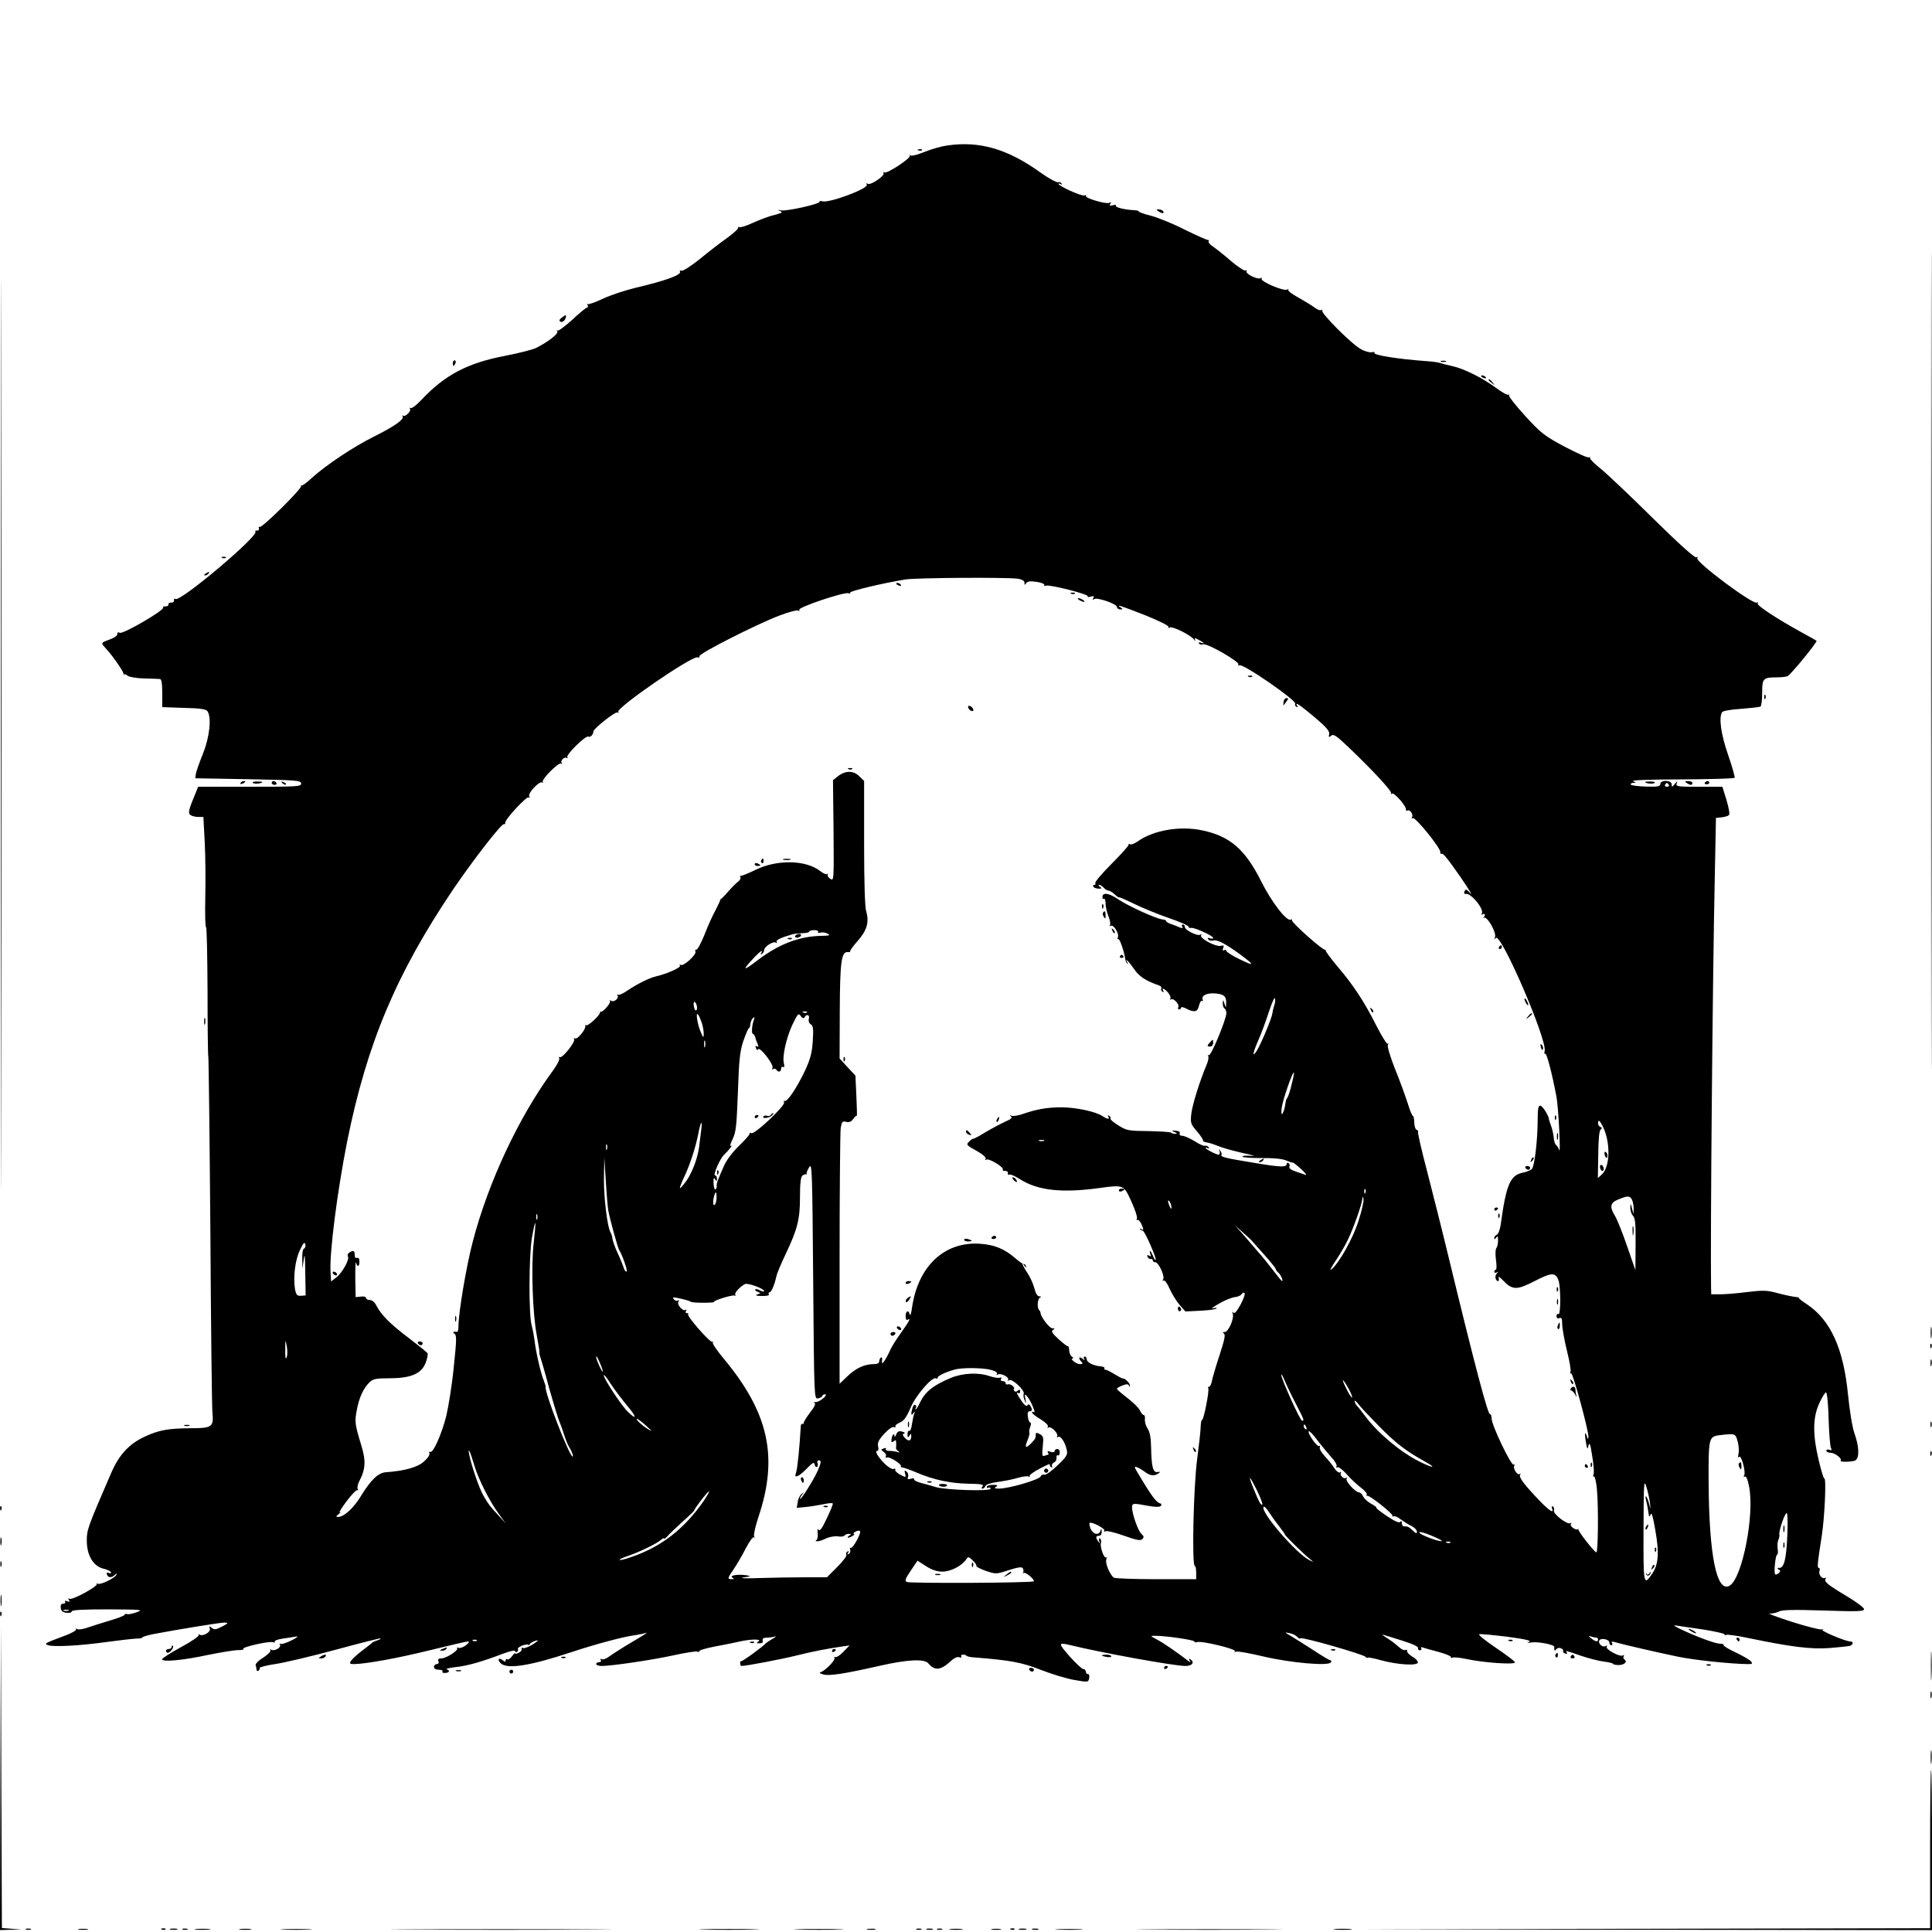 <?xml version="1.0" encoding="UTF-8" standalone="yes"?>
<svg version="1.0" xmlns="http://www.w3.org/2000/svg" width="100mm" height="100mm" viewBox="0 0 1024 1024" preserveAspectRatio="xMidYMid meet">
  <g transform="translate(0,1024) scale(0.1,-0.1)" fill="#000000" stroke="none">
    <path d="M5 6345 c0 -2145 1 -3024 2 -1953 2 1070 2 2825 0 3900 -1 1074 -2
198 -2 -1947z"/>
    <path d="M10235 6735 c0 -1931 1 -2719 2 -1752 2 967 2 2547 0 3510 -1 964 -2
173 -2 -1758z"/>
    <path d="M5021 9469 c-35 -5 -90 -21 -123 -35 -32 -13 -64 -22 -71 -18 -7 4
-9 4 -5 -1 10 -11 -120 -97 -134 -89 -6 4 -8 3 -5 -3 9 -14 -69 -67 -84 -57
-8 4 -9 3 -5 -5 12 -19 -196 -98 -235 -88 -10 3 -17 2 -15 -2 7 -11 -175 -52
-204 -46 -20 4 -21 4 -6 -3 17 -7 11 -11 -28 -21 -27 -6 -78 -25 -113 -41 -36
-17 -69 -27 -74 -24 -5 3 -8 1 -7 -4 2 -5 -25 -29 -58 -53 -34 -24 -99 -74
-145 -112 -46 -37 -90 -65 -97 -62 -7 3 -11 1 -8 -4 11 -17 -72 -48 -234 -86
-57 -14 -137 -40 -176 -59 -40 -19 -76 -31 -80 -28 -4 4 -4 1 0 -5 4 -7 3 -13
-2 -13 -5 0 -41 -29 -79 -65 -39 -35 -74 -61 -78 -57 -5 4 -5 2 -1 -5 6 -12
-47 -54 -112 -87 -18 -9 -92 -28 -165 -42 -199 -38 -319 -101 -444 -234 -25
-27 -51 -46 -56 -43 -6 3 -7 1 -4 -4 8 -13 -27 -46 -38 -36 -4 5 -5 3 -1 -4 9
-16 -42 -52 -154 -108 -110 -55 -250 -149 -326 -217 -29 -27 -54 -45 -56 -41
-3 5 -4 3 -2 -3 3 -16 -210 -226 -220 -217 -4 4 -6 1 -4 -7 2 -8 -3 -14 -10
-12 -8 1 -11 -1 -8 -6 15 -25 -398 -373 -424 -357 -6 4 -9 1 -8 -7 2 -7 -5
-12 -14 -12 -10 1 -16 -3 -15 -10 1 -6 -6 -10 -15 -10 -10 1 -16 -2 -13 -6 8
-14 -211 -141 -229 -134 -11 4 -16 2 -14 -6 2 -8 -15 -20 -37 -28 -53 -20 -52
-18 -23 -50 40 -44 98 -129 93 -136 -3 -3 -2 -4 2 -1 3 3 13 0 20 -7 8 -6 47
-13 86 -14 40 -1 78 -2 85 -3 8 -1 12 -23 12 -75 l0 -74 115 -4 c89 -2 118 -7
125 -18 22 -35 11 -136 -24 -224 -19 -47 -36 -95 -38 -108 l-3 -23 279 -5
c256 -5 279 -6 282 -22 2 -17 -17 -18 -272 -18 l-274 0 -13 -33 c-38 -90 -42
-108 -27 -117 8 -6 27 -10 41 -10 l27 0 7 -132 c4 -73 5 -206 3 -295 -2 -88 0
-159 4 -157 4 2 7 -149 8 -337 0 -188 2 -345 4 -348 2 -3 7 -420 11 -926 3
-506 8 -940 11 -963 7 -76 -2 -82 -119 -82 -116 -1 -167 -10 -243 -46 -82 -39
-134 -96 -176 -194 -123 -284 -128 -298 -128 -355 0 -80 35 -138 91 -150 16
-4 32 -11 36 -17 4 -7 0 -9 -10 -5 -11 4 -14 2 -10 -9 6 -17 25 -18 42 -1 11
10 13 9 7 -1 -11 -19 -85 -54 -99 -46 -7 4 -9 3 -4 -1 10 -11 -130 -88 -145
-79 -7 5 -8 3 -3 -6 6 -10 4 -12 -9 -7 -10 4 -15 3 -11 -3 3 -6 -1 -10 -10
-10 -11 0 -15 -7 -13 -23 2 -16 11 -23 30 -25 16 -2 28 1 28 7 0 8 63 11 193
11 179 -1 189 -2 152 -15 -22 -8 -46 -13 -52 -10 -7 2 -13 1 -13 -4 0 -4 -35
-18 -77 -30 -43 -13 -97 -30 -120 -38 -23 -8 -47 -12 -55 -7 -7 4 -10 3 -5 -1
4 -5 -19 -19 -50 -31 -122 -46 -120 -45 -98 -54 28 -10 168 -3 310 17 66 9
136 17 157 18 20 0 34 3 32 6 -1 3 25 11 59 18 133 25 353 61 377 61 22 -1 21
-3 -13 -21 -32 -17 -41 -18 -55 -7 -13 11 -15 11 -10 -3 7 -19 -36 -44 -54
-33 -6 4 -8 3 -5 -2 3 -6 -39 -35 -95 -65 -55 -30 -100 -59 -99 -64 2 -15 112
-5 241 23 69 14 142 26 162 26 21 0 33 3 28 6 -14 9 137 43 156 36 8 -3 13 -2
10 3 -3 5 16 12 42 16 26 3 58 9 72 11 14 3 4 -6 -24 -20 -27 -14 -54 -22 -59
-19 -6 3 -7 1 -3 -5 8 -14 -30 -36 -46 -26 -6 4 -8 3 -5 -3 4 -6 -14 -23 -38
-39 -28 -17 -43 -34 -40 -42 3 -7 5 -18 5 -23 0 -6 5 -7 10 -4 6 4 8 10 6 14
-3 4 34 14 82 21 48 7 192 41 321 76 129 35 236 62 238 60 3 -2 -6 -7 -19 -11
-13 -4 -25 -10 -28 -14 -3 -3 -26 -22 -52 -41 -25 -19 -51 -43 -57 -52 -10
-16 -7 -18 16 -18 64 1 230 31 404 74 102 25 192 46 200 46 8 0 4 -8 -11 -20
-14 -11 -32 -17 -40 -14 -8 3 -11 2 -7 -2 10 -10 -58 -54 -84 -54 -15 0 -19
-5 -15 -15 3 -9 0 -15 -9 -15 -8 0 -15 -7 -15 -15 0 -9 10 -15 26 -15 14 0 23
-4 19 -9 -3 -6 4 -9 15 -8 22 1 27 13 8 19 -7 3 14 8 47 12 64 7 138 28 248
70 37 14 67 21 67 15 0 -6 5 -7 10 -4 6 4 8 10 5 15 -3 4 9 13 25 19 17 5 30
7 30 3 0 -4 4 -2 8 4 4 6 18 14 32 18 18 5 14 0 -15 -19 -22 -14 -46 -23 -53
-20 -7 3 -10 1 -7 -5 3 -5 -4 -14 -15 -20 -11 -6 -20 -7 -20 -3 0 4 -7 -3 -16
-15 -8 -12 -20 -20 -25 -17 -5 4 -9 1 -9 -6 0 -8 -4 -8 -15 1 -21 17 -31 5
-12 -15 34 -34 155 -15 378 59 120 40 276 82 334 89 22 3 49 9 60 13 11 3 -20
-17 -70 -46 -49 -29 -104 -64 -122 -77 -18 -14 -37 -21 -44 -17 -8 4 -9 3 -5
-4 4 -7 1 -12 -8 -12 -9 0 -16 -4 -16 -10 0 -5 13 -10 28 -10 56 0 270 32 380
56 63 14 120 23 128 20 8 -3 13 -2 10 2 -3 5 36 16 87 26 51 9 111 22 134 27
57 12 113 12 93 -1 -10 -6 -11 -10 -2 -10 24 0 27 2 24 16 -2 9 6 14 22 14 13
0 33 3 43 6 10 3 5 -2 -12 -12 -16 -9 -32 -20 -35 -23 -14 -17 -128 -100 -132
-96 -3 3 -5 -2 -5 -10 0 -8 3 -15 6 -15 27 0 214 36 291 55 87 22 161 36 249
49 l34 5 -33 -34 c-18 -19 -38 -31 -43 -28 -6 3 -7 2 -4 -4 7 -11 -48 -67 -73
-76 -10 -3 -5 -7 14 -12 32 -9 114 4 299 46 145 33 237 38 257 13 35 -41 66
-38 122 14 16 15 33 22 43 18 9 -3 13 -2 10 4 -7 11 18 14 28 4 3 -4 23 -8 44
-9 189 -15 248 -26 348 -65 56 -22 137 -47 178 -54 75 -13 75 -13 80 10 2 13
-1 22 -7 21 -5 -1 -10 5 -11 13 -1 8 -6 14 -12 13 -6 -1 -39 29 -73 67 -63 72
-63 76 5 60 158 -39 548 -110 608 -110 37 0 51 20 25 36 -7 5 -8 3 -3 -7 7
-11 6 -12 -6 -3 -64 49 -132 96 -165 113 -39 21 -39 21 -10 21 54 0 206 -22
206 -30 0 -5 8 -6 18 -3 26 6 203 -37 197 -48 -4 -5 0 -6 8 -3 8 3 73 -9 145
-26 145 -34 344 -51 356 -31 4 6 3 11 -2 11 -5 0 -45 23 -88 52 -44 28 -97 62
-119 75 -37 22 -38 23 -10 17 17 -3 35 -13 41 -20 6 -8 14 -11 17 -7 8 8 341
-87 345 -99 2 -4 7 -6 11 -4 4 3 36 -4 72 -14 88 -24 194 -30 194 -11 0 8 -13
22 -30 31 -16 10 -29 23 -27 30 1 6 -2 8 -8 5 -7 -4 -22 3 -35 15 -14 13 -41
34 -62 47 -21 13 -31 22 -23 19 8 -2 55 -17 103 -32 55 -17 86 -32 83 -39 -2
-6 2 -12 10 -12 7 0 10 5 7 10 -4 6 0 8 8 5 8 -3 44 -13 82 -23 37 -10 67 -22
67 -27 0 -5 4 -7 9 -4 5 4 40 0 78 -8 90 -19 253 -30 253 -17 0 5 -46 40 -101
77 -56 38 -96 70 -89 72 7 3 74 -4 149 -13 97 -13 130 -21 116 -27 -15 -6 -11
-7 13 -3 34 5 122 -12 120 -24 -2 -18 3 -25 10 -13 5 7 16 10 25 6 9 -3 15
-10 12 -14 -3 -4 2 -11 11 -14 8 -3 12 -2 9 4 -8 13 -11 14 75 -16 41 -14 96
-28 123 -31 26 -3 47 -9 47 -12 0 -3 13 -6 30 -6 30 0 48 19 29 30 -5 4 -6 11
-3 17 4 7 2 8 -4 4 -16 -10 -94 32 -86 46 4 7 3 8 -5 4 -15 -10 -41 11 -35 28
7 17 54 8 54 -10 0 -8 5 -14 11 -14 5 0 7 5 3 12 -5 8 0 9 17 4 40 -12 228
-55 329 -76 82 -18 283 -39 374 -40 24 0 27 2 16 15 -7 8 -43 29 -81 47 -37
17 -66 35 -64 39 3 4 -5 7 -18 7 -24 0 -118 34 -207 76 -30 14 -44 23 -30 21
14 -2 78 -12 143 -21 64 -10 117 -22 117 -26 0 -5 4 -6 10 -3 5 3 62 -5 127
-19 218 -45 321 -58 418 -51 50 4 98 9 108 11 20 6 23 24 4 24 -25 0 -162 58
-147 62 8 3 5 4 -6 2 -12 -2 -84 17 -160 41 -77 25 -128 44 -114 43 14 -1 35
4 47 10 17 10 76 11 238 6 181 -6 215 -5 215 7 0 8 -41 39 -92 69 -102 61
-121 77 -112 92 4 6 2 8 -3 5 -15 -9 -37 19 -29 38 3 8 1 15 -4 15 -9 0 -8 19
16 171 15 97 25 311 13 303 -3 -2 -17 43 -30 99 -32 136 -31 225 4 300 14 31
30 57 35 57 6 0 12 -59 14 -137 2 -76 8 -146 12 -156 6 -13 5 -16 -8 -11 -9 3
-16 1 -16 -5 0 -6 11 -11 23 -11 22 0 62 -31 53 -41 -10 -10 68 -8 80 2 20 16
17 74 -6 139 -12 32 -26 119 -35 207 -24 247 -93 397 -219 481 -25 16 -44 31
-42 33 3 2 -5 4 -17 5 -12 1 -53 9 -91 19 -61 17 -80 17 -165 7 -53 -7 -117
-12 -143 -12 l-48 0 -1 38 c-4 258 8 1637 20 2187 l6 300 30 3 c17 2 34 7 39
12 5 5 -1 39 -13 79 l-22 71 -124 0 c-114 0 -124 1 -118 18 5 14 3 13 -10 -3
-15 -18 -16 -18 -17 -2 0 23 -60 25 -60 1 0 -12 -13 -15 -75 -13 -42 1 -78 6
-81 10 -3 5 3 9 13 10 16 0 16 1 -2 9 -12 5 93 9 257 9 152 1 279 4 282 9 2 4
-13 59 -35 122 -38 110 -50 198 -31 226 4 6 49 14 100 17 51 4 97 9 103 12 5
4 9 37 9 74 0 76 4 81 82 81 20 0 44 3 52 6 16 6 161 183 154 188 -1 1 -34 20
-73 41 -138 76 -245 146 -239 157 4 6 2 8 -4 4 -21 -12 -328 217 -316 236 4 7
2 8 -5 4 -7 -5 -92 71 -229 206 -119 118 -244 236 -277 263 -33 26 -59 52 -57
57 1 5 -2 7 -7 4 -5 -4 -62 22 -127 56 -107 57 -125 71 -208 161 -50 55 -89
104 -88 111 2 6 1 8 -3 4 -4 -4 -33 12 -64 35 -73 54 -171 103 -235 117 -28 6
-58 14 -66 17 -8 3 -40 7 -70 9 -151 11 -283 32 -275 44 3 4 -3 6 -14 3 -10
-2 -36 4 -57 16 -47 24 -217 194 -206 206 4 5 2 5 -4 2 -7 -4 -22 2 -35 12
-13 10 -52 34 -86 53 -35 19 -60 38 -55 43 4 4 1 5 -6 0 -18 -10 -144 44 -135
58 3 6 1 7 -5 3 -16 -10 -83 23 -75 37 3 6 1 7 -5 3 -6 -3 -42 20 -79 52 -37
32 -80 66 -95 76 -15 10 -25 22 -22 27 3 5 2 8 -3 7 -4 -1 -59 23 -122 54 -62
32 -144 65 -182 75 -37 9 -66 20 -64 23 2 3 -9 5 -24 6 -48 2 -102 15 -96 24
3 4 -5 6 -17 2 -16 -4 -19 -2 -13 8 6 9 4 11 -5 5 -15 -9 -131 25 -124 36 3 5
-1 6 -9 3 -14 -5 -137 50 -137 62 0 3 5 2 12 -2 7 -4 8 -3 4 4 -4 6 -12 9 -19
6 -7 -2 -48 20 -90 50 -176 127 -326 170 -496 145z m372 -2296 c25 -4 37 -11
37 -22 0 -13 2 -13 9 -2 7 10 21 12 55 7 26 -4 44 -11 41 -17 -3 -5 1 -6 9 -3
19 7 227 -46 221 -56 -3 -5 5 -6 17 -2 16 4 19 2 13 -8 -6 -9 -4 -11 5 -5 16
10 120 -26 120 -42 0 -7 8 -13 18 -13 14 0 15 2 2 10 -30 20 3 9 130 -41 74
-30 127 -56 123 -62 -3 -6 -1 -7 6 -3 13 9 109 -38 129 -63 7 -9 10 -10 7 -3
-6 12 -3 12 16 2 31 -16 39 -25 16 -17 -11 4 -16 3 -12 -4 4 -5 14 -7 23 -4
22 6 194 -93 186 -107 -4 -7 -2 -8 5 -4 18 11 306 -188 296 -204 -3 -5 0 -12
6 -16 8 -4 9 -3 5 4 -16 26 10 9 90 -58 64 -54 82 -75 79 -91 -4 -17 -2 -19
11 -8 12 10 27 0 92 -62 125 -119 231 -233 225 -243 -4 -5 -1 -6 5 -2 12 7 79
-70 74 -86 -1 -5 2 -7 7 -4 13 8 34 -21 25 -35 -4 -8 -3 -9 4 -5 13 8 148
-159 146 -180 -1 -8 2 -12 6 -9 8 5 31 -23 102 -125 47 -68 70 -108 45 -78 -8
10 -17 15 -20 11 -9 -9 -9 -23 1 -21 27 8 100 -81 86 -104 -4 -7 -2 -8 4 -4 7
4 12 3 12 -3 0 -5 -3 -11 -7 -14 -5 -2 -2 -2 4 -1 18 5 65 -79 57 -102 -4 -14
-3 -15 4 -6 25 36 274 -541 259 -599 -3 -11 -1 -17 3 -14 8 5 38 -111 60 -230
11 -63 23 -314 14 -280 -4 11 -11 23 -17 27 -5 3 -11 21 -12 40 -2 18 -8 46
-14 61 -6 16 -11 31 -11 34 0 18 -35 73 -46 73 -11 0 -14 -18 -14 -77 0 -101
-16 -242 -30 -258 -6 -7 -27 -16 -47 -20 -69 -13 -90 -64 -119 -277 -4 -26
-13 -49 -20 -52 -8 -3 -14 -11 -14 -18 0 -9 3 -8 10 2 7 11 10 8 10 -15 0 -17
-4 -35 -9 -40 -5 -6 -6 -34 -2 -62 4 -29 4 -53 -1 -53 -4 0 -8 -5 -8 -11 0 -5
6 -7 13 -3 9 5 9 4 0 -6 -12 -13 -7 -40 8 -40 4 0 5 8 2 18 -4 9 7 3 24 -15
49 -51 72 -52 167 -3 89 46 110 47 126 5 13 -35 13 -188 0 -180 -5 3 -10 -1
-10 -10 0 -11 5 -15 15 -11 12 4 15 -3 15 -32 0 -20 11 -84 25 -140 14 -57 23
-108 19 -113 -3 -5 -1 -9 4 -9 10 0 93 -305 91 -336 -1 -15 -3 -14 -9 6 -10
32 -12 4 -3 -41 6 -32 7 -33 13 -9 5 18 10 3 19 -57 8 -45 11 -90 7 -98 -3 -9
-2 -14 3 -11 4 3 11 -27 15 -67 9 -98 6 -339 -3 -335 -14 5 -100 116 -95 122
2 3 1 4 -2 1 -12 -8 -45 16 -38 27 4 6 3 8 -3 5 -16 -10 -93 50 -87 67 3 8 1
17 -5 21 -7 3 -8 0 -5 -9 12 -30 -12 -16 -67 41 -80 84 -110 123 -102 136 3 7
3 9 -2 5 -11 -11 -38 29 -29 44 4 6 3 8 -3 5 -13 -8 -116 207 -117 244 -1 15
-4 25 -8 23 -11 -7 -81 258 -223 845 -31 129 -81 326 -110 439 -30 114 -52
209 -49 213 2 4 -1 9 -8 11 -6 2 -12 20 -12 40 -1 20 -4 34 -7 33 -3 -2 -16
28 -28 68 -13 40 -43 123 -68 184 -25 63 -41 118 -37 125 4 7 4 10 -1 6 -4 -4
-31 39 -60 96 -64 127 -123 217 -209 317 -35 42 -63 80 -60 83 2 3 1 4 -2 2
-9 -7 -180 145 -176 156 1 5 -1 7 -6 4 -21 -13 -103 93 -158 204 -85 169 -165
238 -312 269 -118 25 -258 1 -341 -58 -17 -12 -36 -19 -41 -16 -6 4 -9 3 -8
-2 2 -4 -39 -50 -90 -101 -51 -51 -90 -97 -87 -103 4 -5 1 -9 -5 -9 -6 0 -8
-4 -5 -10 3 -5 16 -10 28 -10 18 0 19 2 7 10 -8 5 -10 10 -4 10 6 0 17 -7 24
-15 7 -8 18 -15 24 -15 7 0 22 -9 34 -20 12 -12 22 -18 22 -16 0 3 35 -12 78
-33 42 -21 125 -55 185 -76 59 -20 107 -41 107 -47 0 -5 6 -8 13 -6 16 4 117
-42 117 -53 0 -5 -7 -5 -17 -2 -11 4 -14 3 -9 -6 4 -6 16 -9 26 -6 21 7 67
-18 145 -75 77 -57 75 -63 -5 -24 -38 18 -70 39 -70 44 0 6 -5 8 -12 4 -8 -5
-9 -2 -5 11 6 14 3 16 -13 12 -25 -7 -113 40 -104 55 4 6 2 8 -4 4 -15 -9 -82
24 -82 41 0 7 -5 13 -11 13 -5 0 -7 -5 -3 -12 5 -8 2 -9 -12 -4 -10 5 -31 13
-46 18 -16 5 -28 13 -28 17 0 4 -9 7 -19 8 -32 3 -182 71 -235 107 -48 33 -83
38 -83 11 0 -8 4 -12 9 -9 4 3 8 -9 8 -26 0 -17 7 -47 15 -66 8 -20 12 -41 8
-47 -3 -5 -1 -7 4 -4 15 9 46 -41 38 -61 -3 -9 -3 -13 1 -9 7 7 31 -60 38
-105 1 -10 6 -21 11 -25 4 -5 5 -2 1 5 -18 30 6 8 34 -33 28 -41 62 -63 133
-88 10 -4 16 -11 12 -16 -3 -5 0 -13 6 -17 8 -4 9 -3 5 4 -12 20 6 13 25 -9
10 -12 16 -26 12 -32 -3 -5 -1 -7 4 -4 14 9 47 -29 38 -42 -3 -6 -1 -11 4 -11
6 0 11 4 11 9 0 6 12 3 28 -5 42 -22 60 -18 67 16 4 17 11 28 16 25 5 -4 6 1
3 9 -7 18 21 33 61 31 50 -3 65 -14 64 -49 -1 -30 -1 -30 -9 -6 -7 23 -8 23
-9 3 -1 -12 4 -25 9 -28 6 -3 10 -15 10 -25 0 -32 -82 -230 -93 -223 -6 3 -7
1 -3 -5 4 -6 -1 -28 -10 -49 -34 -80 -75 -210 -80 -258 -5 -46 -3 -53 29 -90
19 -22 34 -44 33 -49 0 -5 8 -10 19 -11 11 -1 39 -10 61 -19 23 -10 82 -26
130 -37 61 -13 74 -18 42 -15 -26 2 -45 0 -43 -5 3 -4 49 -7 103 -7 60 1 108
-4 127 -12 17 -7 33 -13 37 -12 3 1 23 -15 45 -35 21 -19 31 -33 23 -30 -8 3
-32 11 -53 18 -24 8 -36 17 -33 25 3 8 1 16 -4 19 -6 4 -10 2 -10 -3 0 -20
-31 -19 -169 4 -158 26 -183 32 -177 43 3 4 0 13 -6 21 -8 12 -9 12 -4 -2 3
-10 1 -18 -5 -18 -13 0 -69 29 -69 36 0 3 5 2 12 -2 7 -4 8 -3 4 5 -4 7 -13
10 -19 8 -7 -2 -32 9 -56 25 -25 15 -54 28 -64 28 -12 0 -17 5 -14 13 3 8 -5
13 -22 14 -23 2 -24 1 -6 -7 15 -6 16 -9 4 -9 -9 -1 -19 2 -22 6 -4 3 -58 7
-120 8 -107 1 -116 3 -159 30 -26 16 -45 32 -42 36 2 4 -1 11 -7 15 -8 4 -9 3
-5 -4 10 -16 -5 -15 -30 2 -34 24 -142 47 -218 47 -75 0 -132 -10 -204 -35
-23 -8 -50 -13 -60 -10 -12 4 -13 3 -4 -3 9 -7 1 -15 -30 -28 -24 -11 -71 -36
-105 -56 -33 -21 -63 -36 -65 -35 -1 2 -11 -4 -21 -14 -17 -17 -16 -19 38 -49
34 -19 53 -36 49 -43 -4 -7 -3 -8 4 -4 14 8 95 -41 87 -53 -2 -5 3 -8 13 -7 9
0 16 -5 14 -12 -1 -8 2 -11 7 -8 5 4 31 -7 57 -24 95 -60 221 -74 419 -47 131
18 131 18 171 -70 19 -42 33 -82 30 -90 -3 -8 -2 -12 3 -9 4 3 13 -6 20 -20
14 -32 14 -37 -1 -28 -7 4 -10 4 -6 0 3 -4 10 -8 15 -9 10 -1 75 -148 68 -155
-2 -3 -9 7 -14 22 -6 14 -13 26 -15 26 -3 0 -2 -7 1 -17 5 -12 3 -14 -7 -8 -8
5 -11 3 -8 -6 3 -8 11 -13 17 -12 6 2 11 -2 11 -7 0 -6 6 -10 13 -10 18 0 52
-74 42 -91 -5 -7 -4 -10 2 -6 6 4 20 -15 32 -43 12 -27 36 -66 53 -86 l31 -35
79 4 c43 2 82 7 86 12 4 4 -4 4 -18 1 -14 -4 0 7 30 24 30 18 68 33 84 35 15
1 32 8 37 16 4 7 11 10 15 6 5 -4 -5 -32 -21 -62 -20 -36 -32 -50 -38 -42 -6
8 -7 6 -3 -6 8 -26 -23 -97 -43 -97 -11 0 -12 -3 -4 -8 9 -6 3 -34 -22 -111
-19 -57 -37 -119 -41 -137 -3 -19 -10 -34 -16 -34 -5 0 -7 -4 -4 -8 7 -11 -25
-172 -33 -168 -3 2 -6 -12 -7 -32 0 -21 -9 -100 -19 -177 -19 -143 -29 -565
-12 -565 4 0 7 -16 7 -35 l0 -35 -212 0 c-117 0 -218 4 -224 8 -20 13 -46 74
-41 94 3 11 3 17 -1 14 -9 -10 -33 55 -27 75 3 9 1 20 -4 24 -7 4 -8 -1 -5
-12 5 -15 4 -16 -5 -3 -15 21 -14 30 4 30 9 0 15 9 14 23 -1 16 -2 18 -6 5 -7
-27 -38 -22 -52 8 -6 15 -9 29 -6 32 9 9 85 -30 78 -41 -3 -6 -1 -7 6 -3 6 4
50 -6 97 -23 67 -24 88 -28 98 -19 10 10 10 15 -4 28 -18 15 -50 107 -50 141
0 22 6 23 84 8 38 -7 62 -7 68 -1 7 7 4 12 -8 16 -17 5 -49 50 -113 158 -20
34 -21 37 -4 31 10 -3 29 -15 42 -25 27 -20 49 -23 71 -7 12 8 12 9 -5 7 -24
-4 -32 27 -34 130 -1 51 -6 81 -18 99 -10 15 -16 37 -15 50 2 13 -1 23 -6 23
-5 0 -14 11 -20 24 -6 14 -36 43 -66 66 -31 24 -56 45 -56 49 0 4 13 12 30 18
21 8 30 8 34 -1 3 -8 5 -8 5 0 1 12 -27 40 -38 38 -3 -1 -23 10 -43 22 -21 13
-42 24 -48 24 -6 0 -9 4 -6 8 2 4 -6 9 -19 10 -39 3 -75 21 -75 37 0 8 -5 15
-11 15 -5 0 -7 -6 -3 -12 5 -9 2 -9 -9 1 -19 15 -23 1 -5 -17 9 -9 7 -12 -9
-12 -19 0 -56 30 -37 30 5 0 3 4 -4 9 -8 5 -15 20 -15 34 -1 14 -4 24 -7 22
-3 -2 -25 15 -49 37 -34 31 -41 42 -30 49 11 7 10 9 -4 9 -15 0 -62 62 -62 82
0 3 -3 10 -7 14 -13 12 -9 62 5 67 7 4 6 6 -4 6 -11 1 -20 16 -27 44 -6 24
-23 60 -37 81 -24 35 -37 68 -14 36 7 -10 9 -11 7 -2 -2 8 -7 13 -11 12 -5 -1
-24 13 -43 29 -58 51 -112 74 -191 79 -188 12 -327 -119 -359 -338 -4 -30 -9
-47 -12 -37 -6 26 -22 20 -22 -9 0 -14 4 -23 10 -19 20 12 9 -8 -35 -70 -25
-35 -50 -74 -55 -87 -27 -60 -51 -92 -45 -59 2 12 0 19 -6 16 -5 -4 -9 -13 -9
-21 0 -9 -10 -14 -29 -14 -48 0 -94 -21 -138 -63 l-43 -41 0 659 c0 363 3 677
6 697 6 33 9 37 29 32 16 -4 27 1 37 15 8 12 17 19 19 17 2 -3 1 44 -2 104
l-5 109 -42 45 -42 46 1 247 c1 262 8 319 42 317 10 -1 16 0 13 3 -3 3 15 28
39 55 50 56 63 101 46 158 -7 24 -11 150 -11 364 l0 327 -25 24 c-30 31 -72
32 -111 3 l-29 -23 3 -268 c2 -263 2 -267 -17 -255 -11 7 -17 17 -14 23 4 5 3
7 -2 3 -5 -5 -23 3 -40 17 -77 58 -229 60 -342 4 -37 -18 -72 -32 -76 -31 -5
1 -6 -2 -3 -7 4 -5 -2 -16 -11 -23 -10 -7 -35 -32 -55 -55 -20 -23 -38 -41
-40 -40 -2 1 -2 0 -1 -2 2 -2 -10 -26 -24 -54 -15 -27 -42 -86 -59 -131 -18
-44 -37 -80 -43 -79 -5 2 -8 -3 -5 -11 6 -16 -63 -79 -78 -70 -6 4 -8 3 -4 -4
6 -10 -67 -43 -131 -58 -36 -9 -97 -40 -149 -75 -23 -16 -45 -25 -49 -21 -5 4
-5 2 -2 -4 9 -15 -19 -38 -34 -28 -7 4 -9 3 -6 -3 6 -9 -40 -61 -49 -55 -2 1
-4 -1 -4 -5 -1 -15 -63 -72 -72 -67 -5 3 -7 1 -6 -4 5 -16 -42 -73 -54 -66 -6
4 -8 3 -5 -3 9 -14 -63 -104 -76 -96 -6 3 -7 1 -3 -5 4 -6 -11 -36 -33 -66
-179 -242 -343 -591 -425 -906 -34 -128 -76 -378 -76 -447 0 -18 -3 -32 -7
-32 -20 3 -27 -2 -14 -10 12 -8 11 -34 -4 -177 -9 -93 -28 -210 -40 -260 -25
-98 -70 -198 -85 -189 -5 3 -7 0 -4 -8 3 -8 -10 -27 -30 -44 -33 -30 -102 -49
-201 -56 -40 -3 -79 -40 -130 -123 -40 -67 -92 -114 -123 -114 -13 0 -12 3 4
16 10 8 13 12 5 8 -7 -4 8 22 35 58 27 36 53 63 58 60 5 -3 6 0 2 6 -4 6 0 25
8 41 34 64 36 109 11 190 -34 113 -36 124 -24 187 12 67 37 120 69 149 18 17
36 20 104 20 113 0 170 24 192 82 9 23 13 46 10 51 -3 5 -48 41 -99 80 -98 74
-146 122 -172 172 -9 18 -23 30 -35 30 -11 0 -20 5 -20 11 0 6 -12 9 -27 7
l-28 -3 -2 100 c0 55 1 92 4 83 7 -26 18 -22 18 6 0 15 -5 22 -13 19 -7 -3
-12 3 -12 16 0 23 -7 26 -29 12 -7 -5 -11 -14 -7 -20 10 -15 -29 -86 -61 -111
l-28 -22 -3 49 c-7 98 36 431 88 693 105 520 260 888 561 1335 106 156 257
351 270 347 5 -1 8 2 7 7 -5 15 113 142 124 135 7 -5 8 -2 3 5 -9 16 53 83 69
74 6 -3 8 -2 3 2 -10 12 83 106 97 98 6 -3 8 -3 4 2 -11 11 12 36 25 28 5 -3
7 -2 4 4 -8 13 98 117 111 109 10 -6 27 10 27 27 0 15 117 107 127 101 6 -4 8
-2 5 3 -13 21 392 299 420 289 7 -3 12 0 10 6 -3 14 296 166 420 214 51 20 98
32 104 28 7 -4 9 -3 5 4 -8 13 239 96 261 88 8 -3 12 -2 9 3 -5 8 176 51 294
70 59 9 529 12 593 4z m3452 -1093 c3 -5 -1 -10 -10 -10 -9 0 -13 5 -10 10 3
6 8 10 10 10 2 0 7 -4 10 -10z m-4509 -779 c-4 -5 3 -7 13 -4 11 3 28 0 38 -6
15 -8 10 -10 -27 -11 -120 -1 -229 -42 -344 -129 -82 -63 -86 -57 -13 20 28
29 44 38 31 17 -4 -7 -3 -8 4 -4 7 4 12 13 12 20 0 18 48 49 62 40 6 -4 8 -3
4 4 -5 9 21 22 84 40 8 3 32 5 53 6 20 0 37 4 37 9 0 4 12 7 26 7 14 0 23 -4
20 -9z m2418 -389 c-3 -9 -8 -28 -10 -42 -3 -27 -60 -162 -82 -198 -26 -41
-23 -16 5 49 16 35 42 105 58 155 17 51 31 83 33 72 2 -11 0 -27 -4 -36z
m-3061 -2 c3 -11 2 -22 -3 -25 -4 -3 -10 6 -12 20 -6 30 7 34 15 5z m584 -36
c-3 -3 -12 -4 -19 -1 -8 3 -5 6 6 6 11 1 17 -2 13 -5z m-558 -53 c6 -19 11
-46 11 -60 -1 -24 -2 -24 -16 9 -17 38 -28 108 -15 94 5 -5 13 -24 20 -43z
m545 27 c12 20 29 13 23 -8 -3 -12 1 -23 10 -29 13 -7 15 -23 11 -87 -4 -63
-12 -94 -40 -156 -43 -91 -96 -171 -109 -163 -5 3 -6 0 -3 -8 6 -18 -155 -170
-173 -163 -7 3 -12 2 -10 -3 1 -5 -24 -33 -56 -64 -35 -34 -67 -76 -81 -109
-34 -77 -39 -92 -37 -105 1 -6 -2 -14 -7 -17 -5 -3 -9 11 -10 32 -1 27 1 33 8
22 8 -13 10 -12 10 3 0 9 -4 17 -10 17 -13 0 27 91 48 110 23 21 50 55 35 47
-6 -4 -2 12 10 35 18 38 21 69 28 248 6 174 10 215 29 273 13 37 26 67 29 67
4 0 7 10 8 21 1 12 7 27 14 33 9 8 10 6 5 -9 -11 -28 -14 -75 -5 -75 4 0 9 -8
12 -17 2 -10 8 -27 13 -37 5 -14 4 -17 -4 -12 -8 5 -10 2 -5 -9 3 -11 8 -13
12 -6 4 6 23 -10 45 -39 22 -29 35 -54 30 -61 -4 -7 -3 -9 4 -5 6 3 13 2 17
-4 9 -15 25 -12 25 6 0 8 5 12 10 9 7 -4 9 2 5 18 -10 37 12 134 45 206 28 58
32 63 44 46 9 -12 15 -15 20 -7z m-527 -155 c-3 -10 -5 -4 -5 12 0 17 2 24 5
18 2 -7 2 -21 0 -30z m3108 -204 c-8 -35 -19 -66 -23 -69 -4 -3 -8 -18 -10
-35 -2 -16 -8 -36 -13 -45 -7 -11 -9 -4 -6 26 4 39 58 196 65 189 2 -2 -4 -32
-13 -66z m1649 -217 c43 -84 41 -216 -4 -257 l-21 -19 2 125 c1 80 5 127 13
132 8 6 8 10 -1 14 -7 2 -13 11 -13 19 0 22 8 17 24 -14z m-4779 -34 c-4 -29
-8 -65 -10 -80 -8 -57 -35 -130 -65 -174 -18 -25 -34 -44 -36 -41 -2 2 7 26
20 54 31 64 62 157 77 233 14 74 24 79 14 8z m1818 -45 c-7 -2 -19 -2 -25 0
-7 3 -2 5 12 5 14 0 19 -2 13 -5z m-2316 -45 c-3 -7 -5 -2 -5 12 0 14 2 19 5
13 2 -7 2 -19 0 -25z m7 -323 c7 -42 50 -198 58 -211 17 -26 47 -114 39 -114
-6 0 -13 10 -16 23 -4 12 -18 47 -32 77 -14 30 -26 64 -27 75 -1 12 -6 26 -10
33 -17 27 -36 185 -35 287 l2 110 8 -125 c4 -69 10 -138 13 -155z m1111 -997
c11 2 22 8 23 13 2 5 8 9 14 9 21 0 -25 -40 -46 -41 -12 0 -16 -3 -9 -5 8 -4
0 -21 -23 -50 -19 -25 -34 -50 -34 -55 0 -6 -3 -8 -7 -6 -5 3 -9 -5 -9 -16 -6
-108 -17 -217 -24 -239 -7 -23 -6 -26 8 -21 9 3 32 22 51 42 29 30 36 33 39
18 2 -9 7 -15 12 -12 5 3 7 12 3 20 -3 8 0 15 6 15 15 0 14 -11 -4 -53 -18
-44 -95 -166 -95 -151 0 5 6 16 13 24 10 12 9 12 -4 2 -9 -7 -19 -26 -21 -43
l-5 -31 51 5 c28 3 70 10 94 15 23 5 44 7 46 3 2 -3 -13 -39 -32 -79 -24 -51
-37 -70 -43 -60 -6 8 -7 1 -5 -19 2 -18 -2 -34 -8 -37 -6 -2 -4 -5 5 -5 9 -1
30 6 47 15 18 8 45 13 62 11 16 -3 32 -1 36 4 3 5 13 9 22 9 15 0 15 -2 2 -10
-8 -5 -10 -10 -5 -10 14 0 43 20 30 20 -5 0 -2 5 8 11 10 6 21 8 25 4 9 -9
-39 -96 -49 -89 -5 3 -6 -1 -3 -9 3 -8 0 -18 -7 -23 -8 -5 -10 -3 -4 6 5 9 4
11 -4 6 -6 -4 -9 -12 -5 -17 3 -6 -19 -35 -49 -65 l-54 -54 -114 0 c-63 0
-172 -2 -244 -4 -74 -3 -110 -1 -85 3 41 6 42 7 15 12 -44 6 -90 -1 -74 -12
11 -7 10 -9 -3 -9 -24 0 -23 4 12 55 16 24 45 73 63 109 19 36 38 62 42 58 5
-4 5 -2 2 5 -4 6 6 51 22 100 108 320 56 555 -185 844 -35 42 -60 79 -56 83 4
4 2 6 -3 4 -13 -4 -136 137 -128 146 4 3 1 6 -6 6 -7 0 -9 5 -5 12 4 6 3 8 -3
5 -14 -9 -47 29 -37 44 4 7 3 10 -3 6 -6 -4 -16 -1 -22 7 -9 11 -3 12 36 3 27
-6 50 -13 53 -16 3 -4 33 -6 67 -6 34 0 60 2 57 4 -7 7 100 40 110 34 5 -3 6
-2 3 4 -6 9 22 41 51 57 14 8 102 -24 102 -37 0 -4 -9 -3 -21 3 -11 7 -23 9
-26 6 -3 -3 2 -9 12 -13 18 -6 18 -7 -1 -14 -13 -5 -6 -8 24 -8 26 -1 41 3 37
9 -3 6 -2 10 3 10 10 0 26 37 37 85 3 16 26 70 50 120 62 131 75 182 75 301 0
73 4 105 13 113 8 6 17 9 20 6 4 -3 5 -2 2 1 -2 4 3 20 13 36 16 28 17 1 22
-599 5 -621 5 -628 25 -625z m2902 1090 c-3 -8 -6 -5 -6 6 -1 11 2 17 5 13 3
-3 4 -12 1 -19z m-3439 -28 c-1 -34 -18 -53 -18 -21 0 20 9 51 15 51 2 0 3
-14 3 -30z m3402 -122 c-29 -92 -103 -224 -144 -257 -10 -8 0 12 22 45 22 32
51 82 64 109 28 55 77 193 79 222 1 15 2 14 6 -3 2 -11 -10 -64 -27 -116z
m1450 113 c5 -11 9 -32 9 -48 l-1 -28 -8 30 c-8 30 -8 30 -9 3 0 -15 6 -33 14
-42 12 -12 15 -42 14 -151 l-1 -137 -44 127 c-24 70 -53 142 -64 160 -30 49
-26 70 18 88 50 20 60 20 72 -2z m-2441 -41 c0 -10 -3 -8 -9 5 -12 27 -12 43
0 25 5 -8 9 -22 9 -30z m-3362 -62 c-3 -7 -5 -2 -5 12 0 14 2 19 5 13 2 -7 2
-19 0 -25z m-18 -124 c-15 -122 -6 -378 16 -491 8 -45 15 -85 14 -90 -1 -4 1
-15 4 -23 3 -8 25 -82 47 -165 23 -82 48 -163 55 -180 7 -16 18 -48 25 -70 7
-22 18 -49 24 -60 16 -25 27 -55 21 -55 -17 0 -149 340 -143 368 1 4 -4 19
-10 35 -15 36 -41 147 -48 206 -3 25 -10 64 -16 86 -16 56 -15 362 1 463 8 45
15 81 18 79 2 -2 -2 -49 -8 -103z m3801 15 c3 -3 33 -37 67 -75 34 -38 63 -73
64 -79 1 -5 7 -14 14 -20 13 -10 28 -45 20 -45 -2 0 -22 24 -44 53 -22 28 -50
64 -63 79 -13 14 -31 36 -42 49 -10 12 -37 43 -59 68 l-41 46 39 -35 c22 -19
42 -38 45 -41z m-5019 -47 c-6 -2 -10 -25 -9 -55 l1 -52 7 50 c5 38 7 20 8
-70 l2 -121 -25 -2 c-20 -1 -25 4 -31 33 -11 63 0 157 26 210 18 38 25 45 28
30 3 -10 -1 -21 -7 -23z m-92 -577 c-5 -13 -8 0 -7 40 0 56 1 58 8 20 4 -22 4
-49 -1 -60z m1664 -37 c9 -21 14 -38 11 -38 -5 0 -34 64 -34 76 0 12 7 0 23
-38z m2070 -29 c23 -6 35 -14 31 -21 -5 -7 -2 -8 5 -3 16 9 62 -15 54 -28 -4
-6 -1 -7 6 -2 16 9 83 -54 77 -72 -3 -7 -1 -23 5 -35 8 -20 9 -19 4 7 -6 27
-5 28 8 15 18 -18 50 -93 37 -85 -6 3 -10 3 -10 -2 0 -4 20 -21 46 -36 27 -17
42 -32 38 -39 -4 -6 -3 -8 4 -4 13 8 54 -33 45 -47 -3 -6 -1 -7 5 -3 13 8 37
-27 46 -68 6 -26 1 -35 -49 -83 -32 -31 -62 -52 -70 -49 -7 2 -16 -1 -19 -9
-7 -18 -168 -65 -222 -65 -22 0 -26 3 -14 10 11 7 7 10 -17 10 -18 0 -33 -5
-33 -11 0 -5 5 -7 10 -4 6 3 10 1 10 -6 0 -14 -234 -7 -290 9 -19 6 -54 16
-78 22 -23 6 -40 15 -37 20 3 4 -5 6 -17 2 -17 -4 -20 -2 -15 11 3 8 0 21 -8
27 -11 9 -12 7 -8 -10 6 -22 5 -22 -26 -6 -17 9 -29 21 -26 26 3 6 0 7 -8 4
-8 -3 -28 9 -46 26 -38 38 -57 70 -41 70 6 0 8 10 4 24 -4 19 3 34 32 66 22
24 43 39 51 36 8 -3 12 -2 9 3 -3 5 7 14 23 21 22 9 35 27 57 78 28 67 116
168 135 156 5 -3 9 -1 9 4 0 10 41 29 90 43 39 11 151 10 193 -2z m-1930 -188
c51 -60 55 -82 6 -35 -34 32 -129 176 -129 195 0 7 17 -14 38 -47 21 -32 60
-83 85 -113z m3544 11 c47 -91 47 -92 34 -92 -10 0 -111 224 -110 243 1 6 8
-6 17 -28 9 -22 35 -77 59 -123z m283 74 c11 -21 19 -41 16 -43 -2 -3 -17 19
-31 49 -30 59 -19 55 15 -6z m155 -191 c92 -94 145 -135 250 -193 65 -36 38
-34 -35 3 -99 50 -218 150 -285 240 -16 22 -35 46 -42 53 -7 7 -13 19 -13 25
0 6 8 0 18 -13 9 -13 58 -65 107 -115z m-3880 -2 c33 -30 34 -33 10 -18 -33
20 -70 55 -58 55 4 -1 26 -17 48 -37z m3499 -9 c3 -8 2 -12 -4 -9 -6 3 -10 10
-10 16 0 14 7 11 14 -7z m131 -156 c20 -21 33 -43 29 -50 -4 -6 -3 -8 4 -5 5
4 28 -12 49 -36 21 -24 55 -56 75 -71 21 -16 35 -32 32 -37 -3 -5 -2 -8 3 -7
11 4 133 -92 133 -105 0 -6 3 -7 7 -4 3 4 20 -3 37 -16 17 -12 43 -29 59 -36
15 -8 27 -21 27 -29 0 -12 -5 -11 -22 6 -22 20 -26 22 -48 22 -5 0 -10 8 -10
18 0 10 -3 13 -8 6 -5 -8 -28 2 -69 29 -34 23 -60 43 -58 45 3 3 -10 12 -28
22 -17 9 -36 27 -42 38 -5 12 -15 22 -22 22 -19 0 -74 61 -66 73 3 7 3 9 -2 5
-11 -11 -36 12 -28 25 3 6 1 7 -5 3 -6 -4 -19 6 -29 21 -9 15 -32 44 -50 63
-18 19 -31 41 -28 48 3 7 1 11 -4 8 -10 -7 -63 69 -54 78 3 3 23 -17 44 -46
21 -28 55 -68 74 -90z m2155 82 c6 -21 8 -52 4 -67 -3 -18 -2 -23 3 -15 12 15
38 -82 27 -99 -4 -7 -3 -9 4 -5 7 4 15 -15 22 -51 31 -148 -35 -486 -102 -527
-69 -42 -110 159 -112 550 -1 232 1 240 57 247 84 10 85 10 97 -33z m-6695
-130 c22 -73 81 -189 128 -253 l38 -52 -41 45 c-48 52 -48 53 -78 103 -22 38
-65 163 -76 222 -7 40 7 9 29 -65z m4150 -135 c17 -36 29 -68 25 -70 -8 -5
-20 20 -52 100 -26 66 -13 51 27 -30z m2080 -60 c4 -38 4 -38 -4 -7 -10 39
-25 59 -17 22 6 -22 12 -57 16 -85 1 -5 5 -1 9 9 5 13 13 -16 25 -87 21 -120
16 -179 -17 -228 -46 -67 -47 -60 -46 233 1 251 2 269 15 228 8 -25 16 -63 19
-85z m-5013 13 c-105 -153 -230 -249 -393 -303 -28 -10 -52 -15 -55 -13 -2 3
15 11 38 19 57 18 159 67 181 87 9 8 17 12 17 7 0 -4 8 2 18 13 9 11 45 45 79
76 35 31 63 58 63 61 0 9 74 105 78 100 2 -2 -10 -23 -26 -47z m3046 -135 c17
-23 32 -43 32 -46 0 -6 102 -106 135 -132 19 -15 19 -16 -5 -4 -68 33 -260
255 -243 282 3 5 15 -6 27 -25 12 -19 36 -53 54 -75z m2695 -52 c-5 -122 -17
-171 -41 -171 -13 0 -14 -2 -4 -9 10 -6 10 -10 -2 -20 -8 -7 -16 -8 -18 -4 -7
13 3 103 11 103 4 0 6 13 3 30 -2 16 -1 38 3 47 5 10 7 22 6 28 -5 19 32 126
40 114 4 -7 5 -60 2 -118z m-1831 -29 c-14 -5 -116 33 -119 45 -3 7 22 1 61
-15 36 -15 62 -28 58 -30z m45 -8 c-3 -3 -12 -4 -19 -1 -8 3 -5 6 6 6 11 1 17
-2 13 -5z m-2512 -124 c-2 -4 20 -15 50 -26 54 -18 55 -18 122 4 50 16 69 18
74 10 4 -7 5 -17 2 -23 -4 -5 -2 -7 2 -2 9 7 55 -30 55 -44 0 -9 -650 -12
-673 -4 -13 6 -10 15 20 60 l36 53 45 -29 c31 -20 59 -29 86 -29 44 0 101 29
125 62 13 19 14 19 37 -3 13 -12 21 -25 19 -29z m-4812 -237 c-7 -2 -19 -2
-25 0 -7 3 -2 5 12 5 14 0 19 -2 13 -5z m8098 -143 c5 0 9 -4 9 -10 0 -14 -13
-12 -36 6 -17 14 -17 15 -1 10 10 -3 23 -6 28 -6z m-5934 -16 c-3 -3 -12 -4
-19 -1 -8 3 -5 6 6 6 11 1 17 -2 13 -5z"/>
    <path d="M4750 7146 c0 -2 7 -7 16 -10 8 -3 12 -2 9 4 -6 10 -25 14 -25 6z"/>
    <path d="M5678 7093 c7 -3 16 -2 19 1 4 3 -2 6 -13 5 -11 0 -14 -3 -6 -6z"/>
    <path d="M5720 7060 c8 -5 20 -10 25 -10 6 0 3 5 -5 10 -8 5 -19 10 -25 10 -5
0 -3 -5 5 -10z"/>
    <path d="M6618 6653 c7 -3 16 -2 19 1 4 3 -2 6 -13 5 -11 0 -14 -3 -6 -6z"/>
    <path d="M6803 6519 c-1 -12 -1 -20 0 -18 2 2 9 12 16 22 11 14 11 17 -1 17
-7 0 -14 -10 -15 -21z"/>
    <path d="M5132 6489 c2 -7 10 -15 17 -17 8 -3 12 1 9 9 -2 7 -10 15 -17 17 -8
3 -12 -1 -9 -9z"/>
    <path d="M4498 6163 c7 -3 16 -2 19 1 4 3 -2 6 -13 5 -11 0 -14 -3 -6 -6z"/>
    <path d="M4035 5681 c-3 -5 -2 -12 3 -15 5 -3 9 1 9 9 0 17 -3 19 -12 6z"/>
    <path d="M4153 5683 c9 -2 25 -2 35 0 9 3 1 5 -18 5 -19 0 -27 -2 -17 -5z"/>
    <path d="M4000 5660 c0 -6 7 -10 15 -10 8 0 15 2 15 4 0 2 -7 6 -15 10 -8 3
-15 1 -15 -4z"/>
    <path d="M5841 5434 c0 -11 3 -14 6 -6 3 7 2 16 -1 19 -3 4 -6 -2 -5 -13z"/>
    <path d="M5846 5402 c-2 -4 -1 -14 5 -22 7 -12 9 -10 9 8 0 23 -5 28 -14 14z"/>
    <path d="M5896 5307 c3 -10 9 -15 12 -12 3 3 0 11 -7 18 -10 9 -11 8 -5 -6z"/>
    <path d="M7945 5220 c-3 -5 -1 -10 4 -10 6 0 11 5 11 10 0 6 -2 10 -4 10 -3 0
-8 -4 -11 -10z"/>
    <path d="M5936 5172 c-3 -5 1 -9 9 -9 8 0 12 4 9 9 -3 4 -7 8 -9 8 -2 0 -6 -4
-9 -8z"/>
    <path d="M8080 4945 c0 -5 5 -17 10 -25 5 -8 10 -10 10 -5 0 6 -5 17 -10 25
-5 8 -10 11 -10 5z"/>
    <path d="M7266 4887 c3 -10 9 -15 12 -12 3 3 0 11 -7 18 -10 9 -11 8 -5 -6z"/>
    <path d="M8099 4853 c-13 -16 -12 -17 4 -4 9 7 17 15 17 17 0 8 -8 3 -21 -13z"/>
    <path d="M6413 4715 c-17 -18 -16 -22 2 -22 8 0 15 9 15 19 0 21 -1 22 -17 3z"/>
    <path d="M8167 4689 c4 -13 8 -18 11 -10 2 7 -1 18 -6 23 -8 8 -9 4 -5 -13z"/>
    <path d="M4471 4624 c0 -11 3 -14 6 -6 3 7 2 16 -1 19 -3 4 -6 -2 -5 -13z"/>
    <path d="M8241 4314 c0 -11 3 -14 6 -6 3 7 2 16 -1 19 -3 4 -6 -2 -5 -13z"/>
    <path d="M5285 4309 c-4 -6 -5 -12 -2 -15 2 -3 7 2 10 11 7 17 1 20 -8 4z"/>
    <path d="M5120 4241 c0 -5 7 -12 16 -15 14 -5 15 -4 4 9 -14 17 -20 19 -20 6z"/>
    <path d="M8252 4215 c0 -16 2 -22 5 -12 2 9 2 23 0 30 -3 6 -5 -1 -5 -18z"/>
    <path d="M8116 4093 c-6 -14 -5 -15 5 -6 7 7 10 15 7 18 -3 3 -9 -2 -12 -12z"/>
    <path d="M6680 4090 c-9 -6 -10 -10 -3 -10 6 0 15 5 18 10 8 12 4 12 -15 0z"/>
    <path d="M8085 4050 c3 -5 10 -10 16 -10 5 0 9 5 9 10 0 6 -7 10 -16 10 -8 0
-12 -4 -9 -10z"/>
    <path d="M5372 3986 c7 -8 15 -12 17 -11 5 6 -10 25 -20 25 -5 0 -4 -6 3 -14z"/>
    <path d="M5930 3930 c0 -5 7 -7 15 -4 8 4 15 8 15 10 0 2 -7 4 -15 4 -8 0 -15
-4 -15 -10z"/>
    <path d="M7920 3829 c0 -5 5 -7 10 -4 6 3 10 8 10 11 0 2 -4 4 -10 4 -5 0 -10
-5 -10 -11z"/>
    <path d="M7941 3794 c0 -11 3 -14 6 -6 3 7 2 16 -1 19 -3 4 -6 -2 -5 -13z"/>
    <path d="M5256 3682 c-3 -5 1 -9 9 -9 8 0 15 4 15 9 0 4 -4 8 -9 8 -6 0 -12
-4 -15 -8z"/>
    <path d="M5110 3669 c0 -5 9 -9 20 -9 11 0 20 2 20 4 0 2 -9 6 -20 9 -11 3
-20 1 -20 -4z"/>
    <path d="M1765 3490 c3 -5 11 -10 16 -10 6 0 7 5 4 10 -3 6 -11 10 -16 10 -6
0 -7 -4 -4 -10z"/>
    <path d="M4800 3440 c0 -5 7 -7 15 -4 8 4 15 8 15 10 0 2 -7 4 -15 4 -8 0 -15
-4 -15 -10z"/>
    <path d="M8251 3404 c0 -11 3 -14 6 -6 3 7 2 16 -1 19 -3 4 -6 -2 -5 -13z"/>
    <path d="M4811 3361 c-7 -5 -12 -14 -10 -20 2 -6 10 -2 17 9 14 22 13 23 -7
11z"/>
    <path d="M8252 3340 c0 -14 2 -19 5 -12 2 6 2 18 0 25 -3 6 -5 1 -5 -13z"/>
    <path d="M6243 3305 c0 -8 4 -15 9 -15 4 0 8 4 8 9 0 6 -4 12 -8 15 -5 3 -9
-1 -9 -9z"/>
    <path d="M2412 3250 c0 -14 2 -19 5 -12 2 6 2 18 0 25 -3 6 -5 1 -5 -13z"/>
    <path d="M8257 3215 c-4 -8 -3 -16 1 -19 4 -3 9 4 9 15 2 23 -3 25 -10 4z"/>
    <path d="M4755 3200 c3 -5 11 -10 16 -10 6 0 7 5 4 10 -3 6 -11 10 -16 10 -6
0 -7 -4 -4 -10z"/>
    <path d="M4720 3170 c0 -5 4 -10 9 -10 6 0 13 5 16 10 3 6 -1 10 -9 10 -9 0
-16 -4 -16 -10z"/>
    <path d="M2215 3120 c3 -5 10 -10 16 -10 5 0 9 5 9 10 0 6 -7 10 -16 10 -8 0
-12 -4 -9 -10z"/>
    <path d="M8326 2917 c3 -10 9 -15 12 -12 3 3 0 11 -7 18 -10 9 -11 8 -5 -6z"/>
    <path d="M8325 2880 c-3 -5 -2 -10 3 -10 5 0 14 -10 21 -22 7 -14 9 -16 6 -5
-3 10 -5 25 -5 33 0 16 -16 19 -25 4z"/>
    <path d="M6326 2557 c3 -10 9 -15 12 -12 3 3 0 11 -7 18 -10 9 -11 8 -5 -6z"/>
    <path d="M8431 2474 c0 -11 3 -14 6 -6 3 7 2 16 -1 19 -3 4 -6 -2 -5 -13z"/>
    <path d="M8400 2470 c0 -5 5 -10 11 -10 5 0 7 5 4 10 -3 6 -8 10 -11 10 -2 0
-4 -4 -4 -10z"/>
    <path d="M4215 5280 c-3 -5 1 -10 9 -10 8 0 18 5 21 10 3 6 -1 10 -9 10 -8 0
-18 -4 -21 -10z"/>
    <path d="M4178 5263 c7 -3 16 -2 19 1 4 3 -2 6 -13 5 -11 0 -14 -3 -6 -6z"/>
    <path d="M4085 4330 c-3 -5 -12 -7 -19 -4 -8 3 -16 1 -20 -4 -8 -13 32 -8 46
6 7 7 9 12 6 12 -4 0 -9 -4 -13 -10z"/>
    <path d="M4000 4319 c0 -5 5 -7 10 -4 6 3 10 8 10 11 0 2 -4 4 -10 4 -5 0 -10
-5 -10 -11z"/>
    <path d="M3801 4024 c0 -11 3 -14 6 -6 3 7 2 16 -1 19 -3 4 -6 -2 -5 -13z"/>
    <path d="M8504 4125 c3 -21 16 -31 16 -12 0 9 -4 18 -9 21 -5 4 -8 -1 -7 -9z"/>
    <path d="M8480 4056 c0 -8 5 -18 10 -21 6 -3 10 1 10 9 0 8 -4 18 -10 21 -5 3
-10 -1 -10 -9z"/>
    <path d="M4246 2395 c4 -8 8 -15 10 -15 2 0 4 7 4 15 0 8 -4 15 -10 15 -5 0
-7 -7 -4 -15z"/>
    <path d="M4368 2253 c7 -3 16 -2 19 1 4 3 -2 6 -13 5 -11 0 -14 -3 -6 -6z"/>
    <path d="M8653 3715 c0 -22 2 -30 4 -17 2 12 2 30 0 40 -3 9 -5 -1 -4 -23z"/>
    <path d="M5040 2937 c-93 -39 -136 -73 -163 -129 -10 -21 -20 -38 -23 -38 -3
0 -3 4 1 9 3 5 1 12 -4 15 -5 3 -11 -4 -15 -17 -9 -33 -7 -44 5 -27 9 12 10
11 4 -5 -4 -11 -9 -37 -12 -57 -3 -21 -9 -35 -14 -32 -5 3 -9 -5 -9 -18 0 -18
2 -20 10 -8 8 13 10 13 10 -2 0 -26 -15 -30 -34 -9 -13 14 -14 20 -4 23 7 3 2
7 -10 10 -18 5 -25 1 -32 -15 -5 -12 -9 -16 -9 -8 -1 20 -14 4 -16 -19 -1 -15
1 -17 12 -9 10 9 13 7 13 -10 0 -11 0 -24 -1 -27 0 -4 5 -11 13 -16 9 -7 8 -8
-5 -4 -10 3 -30 6 -43 6 -14 0 -22 4 -19 10 4 6 -1 7 -11 3 -16 -6 -16 -7 1
-19 9 -7 14 -17 10 -23 -3 -6 0 -9 7 -6 14 6 81 -38 73 -47 -3 -2 1 -5 8 -6 6
0 40 -12 73 -26 94 -40 181 -58 276 -60 68 -1 84 -4 76 -13 -7 -9 -7 -13 0
-13 5 0 12 6 15 14 3 8 29 16 62 21 32 4 79 13 106 21 27 8 55 12 61 8 6 -4 9
-3 5 2 -3 5 21 23 54 40 32 17 56 28 54 23 -3 -4 0 -11 6 -15 7 -4 9 -3 5 4
-3 6 0 14 8 19 14 8 16 12 16 34 0 5 4 8 8 5 4 -2 9 4 9 15 1 10 -5 19 -13 19
-8 0 -14 -5 -14 -11 0 -6 -9 -8 -21 -4 -15 5 -19 4 -15 -4 4 -6 5 -11 2 -11
-2 0 -11 -3 -20 -6 -12 -5 -14 3 -9 49 5 49 3 56 -16 66 -14 8 -21 8 -21 1 0
-22 -2 -26 -22 -47 -31 -33 -39 -28 -22 13 8 20 13 38 10 41 -2 3 -1 16 4 29
5 13 6 24 1 24 -5 0 -11 14 -13 30 -3 20 0 30 9 30 15 0 16 9 4 29 -6 9 -10
10 -16 2 -4 -7 -16 2 -31 24 -25 37 -30 50 -16 41 5 -3 9 1 9 9 0 11 -4 12
-13 4 -8 -7 -14 -7 -19 1 -3 5 -3 10 0 10 3 0 0 6 -7 14 -7 7 -19 11 -25 9 -7
-3 -13 0 -13 6 0 6 -7 11 -16 11 -9 0 -12 5 -8 11 4 7 1 10 -7 7 -8 -3 -31 1
-53 8 -59 21 -143 17 -206 -9z"/>
    <path d="M4812 2690 c0 -14 2 -19 5 -12 2 6 2 18 0 25 -3 6 -5 1 -5 -13z"/>
    <path d="M5536 2451 c-4 -5 -2 -12 3 -15 5 -4 12 -2 15 3 4 5 2 12 -3 15 -5 4
-12 2 -15 -3z"/>
    <path d="M4918 2383 c7 -3 16 -2 19 1 4 3 -2 6 -13 5 -11 0 -14 -3 -6 -6z"/>
    <path d="M4977 2368 c2 -5 13 -8 24 -8 10 0 19 3 19 8 0 4 -11 7 -24 7 -13 0
-22 -3 -19 -7z"/>
    <path d="M9216 2482 c-2 -4 -1 -14 5 -22 7 -12 9 -10 9 8 0 23 -5 28 -14 14z"/>
    <path d="M8725 2149 c-4 -6 -5 -12 -2 -15 2 -3 7 2 10 11 7 17 1 20 -8 4z"/>
    <path d="M8771 2024 c0 -11 3 -14 6 -6 3 7 2 16 -1 19 -3 4 -6 -2 -5 -13z"/>
    <path d="M8756 1933 c-6 -14 -5 -15 5 -6 7 7 10 15 7 18 -3 3 -9 -2 -12 -12z"/>
    <path d="M8724 1900 c2 -16 20 -14 24 2 3 10 2 10 -6 -1 -7 -9 -11 -10 -15 -2
-4 7 -5 8 -3 1z"/>
    <path d="M9452 2135 c0 -16 2 -22 5 -12 2 9 2 23 0 30 -3 6 -5 -1 -5 -18z"/>
    <path d="M9452 2050 c0 -14 2 -19 5 -12 2 6 2 18 0 25 -3 6 -5 1 -5 -13z"/>
    <path d="M5151 1944 c0 -11 3 -14 6 -6 3 7 2 16 -1 19 -3 4 -6 -2 -5 -13z"/>
    <path d="M5334 1894 c-18 -14 -18 -15 4 -4 12 6 22 13 22 15 0 8 -5 6 -26 -11z"/>
    <path d="M4958 1893 c6 -2 18 -2 25 0 6 3 1 5 -13 5 -14 0 -19 -2 -12 -5z"/>
    <path d="M4868 9443 c7 -3 16 -2 19 1 4 3 -2 6 -13 5 -11 0 -14 -3 -6 -6z"/>
    <path d="M6140 9120 c20 -13 33 -13 25 0 -3 6 -14 10 -23 10 -15 0 -15 -2 -2
-10z"/>
    <path d="M2977 8556 c-13 -10 -15 -16 -6 -21 10 -7 28 10 29 28 0 9 -2 9 -23
-7z"/>
    <path d="M2400 8315 c0 -8 2 -15 4 -15 2 0 6 7 10 15 3 8 1 15 -4 15 -6 0 -10
-7 -10 -15z"/>
    <path d="M7638 8323 c6 -2 18 -2 25 0 6 3 1 5 -13 5 -14 0 -19 -2 -12 -5z"/>
    <path d="M7850 8246 c0 -2 7 -7 16 -10 8 -3 12 -2 9 4 -6 10 -25 14 -25 6z"/>
    <path d="M7890 8226 c0 -2 8 -10 18 -17 15 -13 16 -12 3 4 -13 16 -21 21 -21
13z"/>
    <path d="M1178 7283 c7 -3 16 -2 19 1 4 3 -2 6 -13 5 -11 0 -14 -3 -6 -6z"/>
    <path d="M1090 7200 c-9 -6 -10 -10 -3 -10 6 0 15 5 18 10 8 12 4 12 -15 0z"/>
    <path d="M9351 6544 c0 -11 3 -14 6 -6 3 7 2 16 -1 19 -3 4 -6 -2 -5 -13z"/>
    <path d="M1275 6090 c-3 -6 1 -7 9 -4 18 7 21 14 7 14 -6 0 -13 -4 -16 -10z"/>
    <path d="M1341 6090 c10 -7 49 -2 49 5 0 2 -14 3 -31 3 -17 -1 -25 -4 -18 -8z"/>
    <path d="M1440 6090 c0 -5 7 -10 16 -10 8 0 12 5 9 10 -3 6 -10 10 -16 10 -5
0 -9 -4 -9 -10z"/>
    <path d="M1497 6089 c7 -7 15 -10 18 -7 3 3 -2 9 -12 12 -14 6 -15 5 -6 -5z"/>
    <path d="M8720 6095 c0 -7 39 -12 49 -5 7 4 -1 7 -18 8 -17 0 -31 -1 -31 -3z"/>
    <path d="M8940 6090 c19 -13 30 -13 30 0 0 6 -10 10 -22 10 -19 0 -20 -2 -8
-10z"/>
    <path d="M9036 6092 c-3 -5 1 -9 9 -9 8 0 15 4 15 9 0 4 -4 8 -9 8 -6 0 -12
-4 -15 -8z"/>
    <path d="M1082 4825 c0 -16 2 -22 5 -12 2 9 2 23 0 30 -3 6 -5 -1 -5 -18z"/>
    <path d="M10233 3175 c0 -27 2 -38 4 -22 2 15 2 37 0 50 -2 12 -4 0 -4 -28z"/>
    <path d="M10231 3104 c0 -11 3 -14 6 -6 3 7 2 16 -1 19 -3 4 -6 -2 -5 -13z"/>
    <path d="M10232 3015 c0 -16 2 -22 5 -12 2 9 2 23 0 30 -3 6 -5 -1 -5 -18z"/>
    <path d="M10232 2690 c0 -14 2 -19 5 -12 2 6 2 18 0 25 -3 6 -5 1 -5 -13z"/>
    <path d="M978 2683 c6 -2 18 -2 25 0 6 3 1 5 -13 5 -14 0 -19 -2 -12 -5z"/>
    <path d="M10231 2534 c0 -11 3 -14 6 -6 3 7 2 16 -1 19 -3 4 -6 -2 -5 -13z"/>
    <path d="M1 2244 c0 -11 3 -14 6 -6 3 7 2 16 -1 19 -3 4 -6 -2 -5 -13z"/>
    <path d="M2 2070 c0 -19 2 -27 5 -17 2 9 2 25 0 35 -3 9 -5 1 -5 -18z"/>
    <path d="M2 1950 c0 -14 2 -19 5 -12 2 6 2 18 0 25 -3 6 -5 1 -5 -13z"/>
    <path d="M3 1755 c0 -27 2 -38 4 -22 2 15 2 37 0 50 -2 12 -4 0 -4 -28z"/>
    <path d="M1 1684 c0 -11 3 -14 6 -6 3 7 2 16 -1 19 -3 4 -6 -2 -5 -13z"/>
    <path d="M2 818 l-2 -808 58 2 57 2 -52 3 -53 4 -3 802 -2 802 -3 -807z"/>
    <path d="M8950 1606 c0 -3 9 -10 20 -16 11 -6 20 -8 20 -6 0 3 -9 10 -20 16
-11 6 -20 8 -20 6z"/>
    <path d="M9205 1550 c3 -5 8 -10 11 -10 2 0 4 5 4 10 0 6 -5 10 -11 10 -5 0
-7 -4 -4 -10z"/>
    <path d="M7998 1543 c7 -3 16 -2 19 1 4 3 -2 6 -13 5 -11 0 -14 -3 -6 -6z"/>
    <path d="M3978 1533 c7 -3 16 -2 19 1 4 3 -2 6 -13 5 -11 0 -14 -3 -6 -6z"/>
    <path d="M10234 1410 c0 -69 1 -97 3 -62 2 34 2 90 0 125 -2 34 -3 6 -3 -63z"/>
    <path d="M910 1512 c0 -7 -7 -12 -15 -12 -8 0 -15 -4 -15 -10 0 -5 4 -10 9
-10 13 0 35 29 27 37 -3 3 -6 1 -6 -5z"/>
    <path d="M2345 1500 c-16 -7 -17 -9 -3 -9 9 -1 20 4 23 9 7 11 7 11 -20 0z"/>
    <path d="M4410 1489 c0 -5 5 -7 10 -4 6 3 10 8 10 11 0 2 -4 4 -10 4 -5 0 -10
-5 -10 -11z"/>
    <path d="M7058 1493 c7 -3 16 -2 19 1 4 3 -2 6 -13 5 -11 0 -14 -3 -6 -6z"/>
    <path d="M8245 1471 c-3 -5 -2 -12 3 -15 5 -3 9 1 9 9 0 17 -3 19 -12 6z"/>
    <path d="M1700 1460 c-13 -8 -13 -10 2 -10 9 0 20 5 23 10 8 13 -5 13 -25 0z"/>
    <path d="M5840 1466 c0 -2 11 -6 25 -8 14 -3 25 -1 25 3 0 5 -11 9 -25 9 -14
0 -25 -2 -25 -4z"/>
    <path d="M8325 1460 c-3 -5 1 -10 10 -10 9 0 13 5 10 10 -3 6 -8 10 -10 10 -2
0 -7 -4 -10 -10z"/>
    <path d="M2978 1453 c7 -3 16 -2 19 1 4 3 -2 6 -13 5 -11 0 -14 -3 -6 -6z"/>
    <path d="M9048 1413 c7 -3 16 -2 19 1 4 3 -2 6 -13 5 -11 0 -14 -3 -6 -6z"/>
    <path d="M6170 1399 c0 -5 5 -7 10 -4 6 3 10 8 10 11 0 2 -4 4 -10 4 -5 0 -10
-5 -10 -11z"/>
    <path d="M5455 1390 c3 -5 10 -10 16 -10 5 0 9 5 9 10 0 6 -7 10 -16 10 -8 0
-12 -4 -9 -10z"/>
    <path d="M2418 1383 c6 -2 18 -2 25 0 6 3 1 5 -13 5 -14 0 -19 -2 -12 -5z"/>
    <path d="M2700 1380 c0 -5 5 -10 10 -10 6 0 10 5 10 10 0 6 -4 10 -10 10 -5 0
-10 -4 -10 -10z"/>
    <path d="M10232 1255 c0 -16 2 -22 5 -12 2 9 2 23 0 30 -3 6 -5 -1 -5 -18z"/>
    <path d="M10233 925 c0 -33 2 -45 4 -27 2 18 2 45 0 60 -2 15 -4 0 -4 -33z"/>
    <path d="M10230 440 l0 -420 -1517 -3 -1518 -2 1523 -3 1522 -2 0 425 c0 234
-2 425 -5 425 -3 0 -5 -189 -5 -420z"/>
    <path d="M138 13 c6 -2 18 -2 25 0 6 3 1 5 -13 5 -14 0 -19 -2 -12 -5z"/>
    <path d="M418 13 c12 -2 32 -2 45 0 12 2 2 4 -23 4 -25 0 -35 -2 -22 -4z"/>
    <path d="M858 13 c7 -3 16 -2 19 1 4 3 -2 6 -13 5 -11 0 -14 -3 -6 -6z"/>
    <path d="M903 13 c9 -2 25 -2 35 0 9 3 1 5 -18 5 -19 0 -27 -2 -17 -5z"/>
    <path d="M968 13 c6 -2 18 -2 25 0 6 3 1 5 -13 5 -14 0 -19 -2 -12 -5z"/>
    <path d="M1037 13 c18 -2 50 -2 70 0 21 2 7 4 -32 4 -38 0 -55 -2 -38 -4z"/>
    <path d="M1273 13 c15 -2 39 -2 55 0 15 2 2 4 -28 4 -30 0 -43 -2 -27 -4z"/>
    <path d="M1503 13 c37 -2 97 -2 135 0 37 2 6 3 -68 3 -74 0 -105 -1 -67 -3z"/>
    <path d="M2183 13 c263 -2 691 -2 950 0 260 1 45 2 -478 2 -522 0 -735 -1
-472 -2z"/>
    <path d="M3732 13 c70 -2 187 -2 260 0 73 1 16 3 -127 3 -143 0 -203 -2 -133
-3z"/>
    <path d="M4233 13 c59 -2 155 -2 215 0 59 1 10 3 -108 3 -118 0 -167 -2 -107
-3z"/>
    <path d="M4598 13 c12 -2 30 -2 40 0 9 3 -1 5 -23 4 -22 0 -30 -2 -17 -4z"/>
    <path d="M4858 13 c6 -2 18 -2 25 0 6 3 1 5 -13 5 -14 0 -19 -2 -12 -5z"/>
    <path d="M4913 13 c9 -2 23 -2 30 0 6 3 -1 5 -18 5 -16 0 -22 -2 -12 -5z"/>
    <path d="M4968 13 c6 -2 18 -2 25 0 6 3 1 5 -13 5 -14 0 -19 -2 -12 -5z"/>
    <path d="M5038 13 c18 -2 45 -2 60 0 15 2 0 4 -33 4 -33 0 -45 -2 -27 -4z"/>
    <path d="M5258 13 c12 -2 32 -2 45 0 12 2 2 4 -23 4 -25 0 -35 -2 -22 -4z"/>
    <path d="M5358 13 c7 -3 16 -2 19 1 4 3 -2 6 -13 5 -11 0 -14 -3 -6 -6z"/>
    <path d="M5403 13 c9 -2 25 -2 35 0 9 3 1 5 -18 5 -19 0 -27 -2 -17 -5z"/>
    <path d="M5473 13 c9 -2 23 -2 30 0 6 3 -1 5 -18 5 -16 0 -22 -2 -12 -5z"/>
    <path d="M5608 13 c34 -2 88 -2 120 0 31 2 3 3 -63 3 -66 0 -92 -1 -57 -3z"/>
    <path d="M6098 13 c171 -2 453 -2 625 0 171 1 31 2 -313 2 -344 0 -484 -1
-312 -2z"/>
    <path d="M7078 13 c23 -2 59 -2 80 0 20 2 1 4 -43 4 -44 0 -61 -2 -37 -4z"/>
  </g>
</svg>